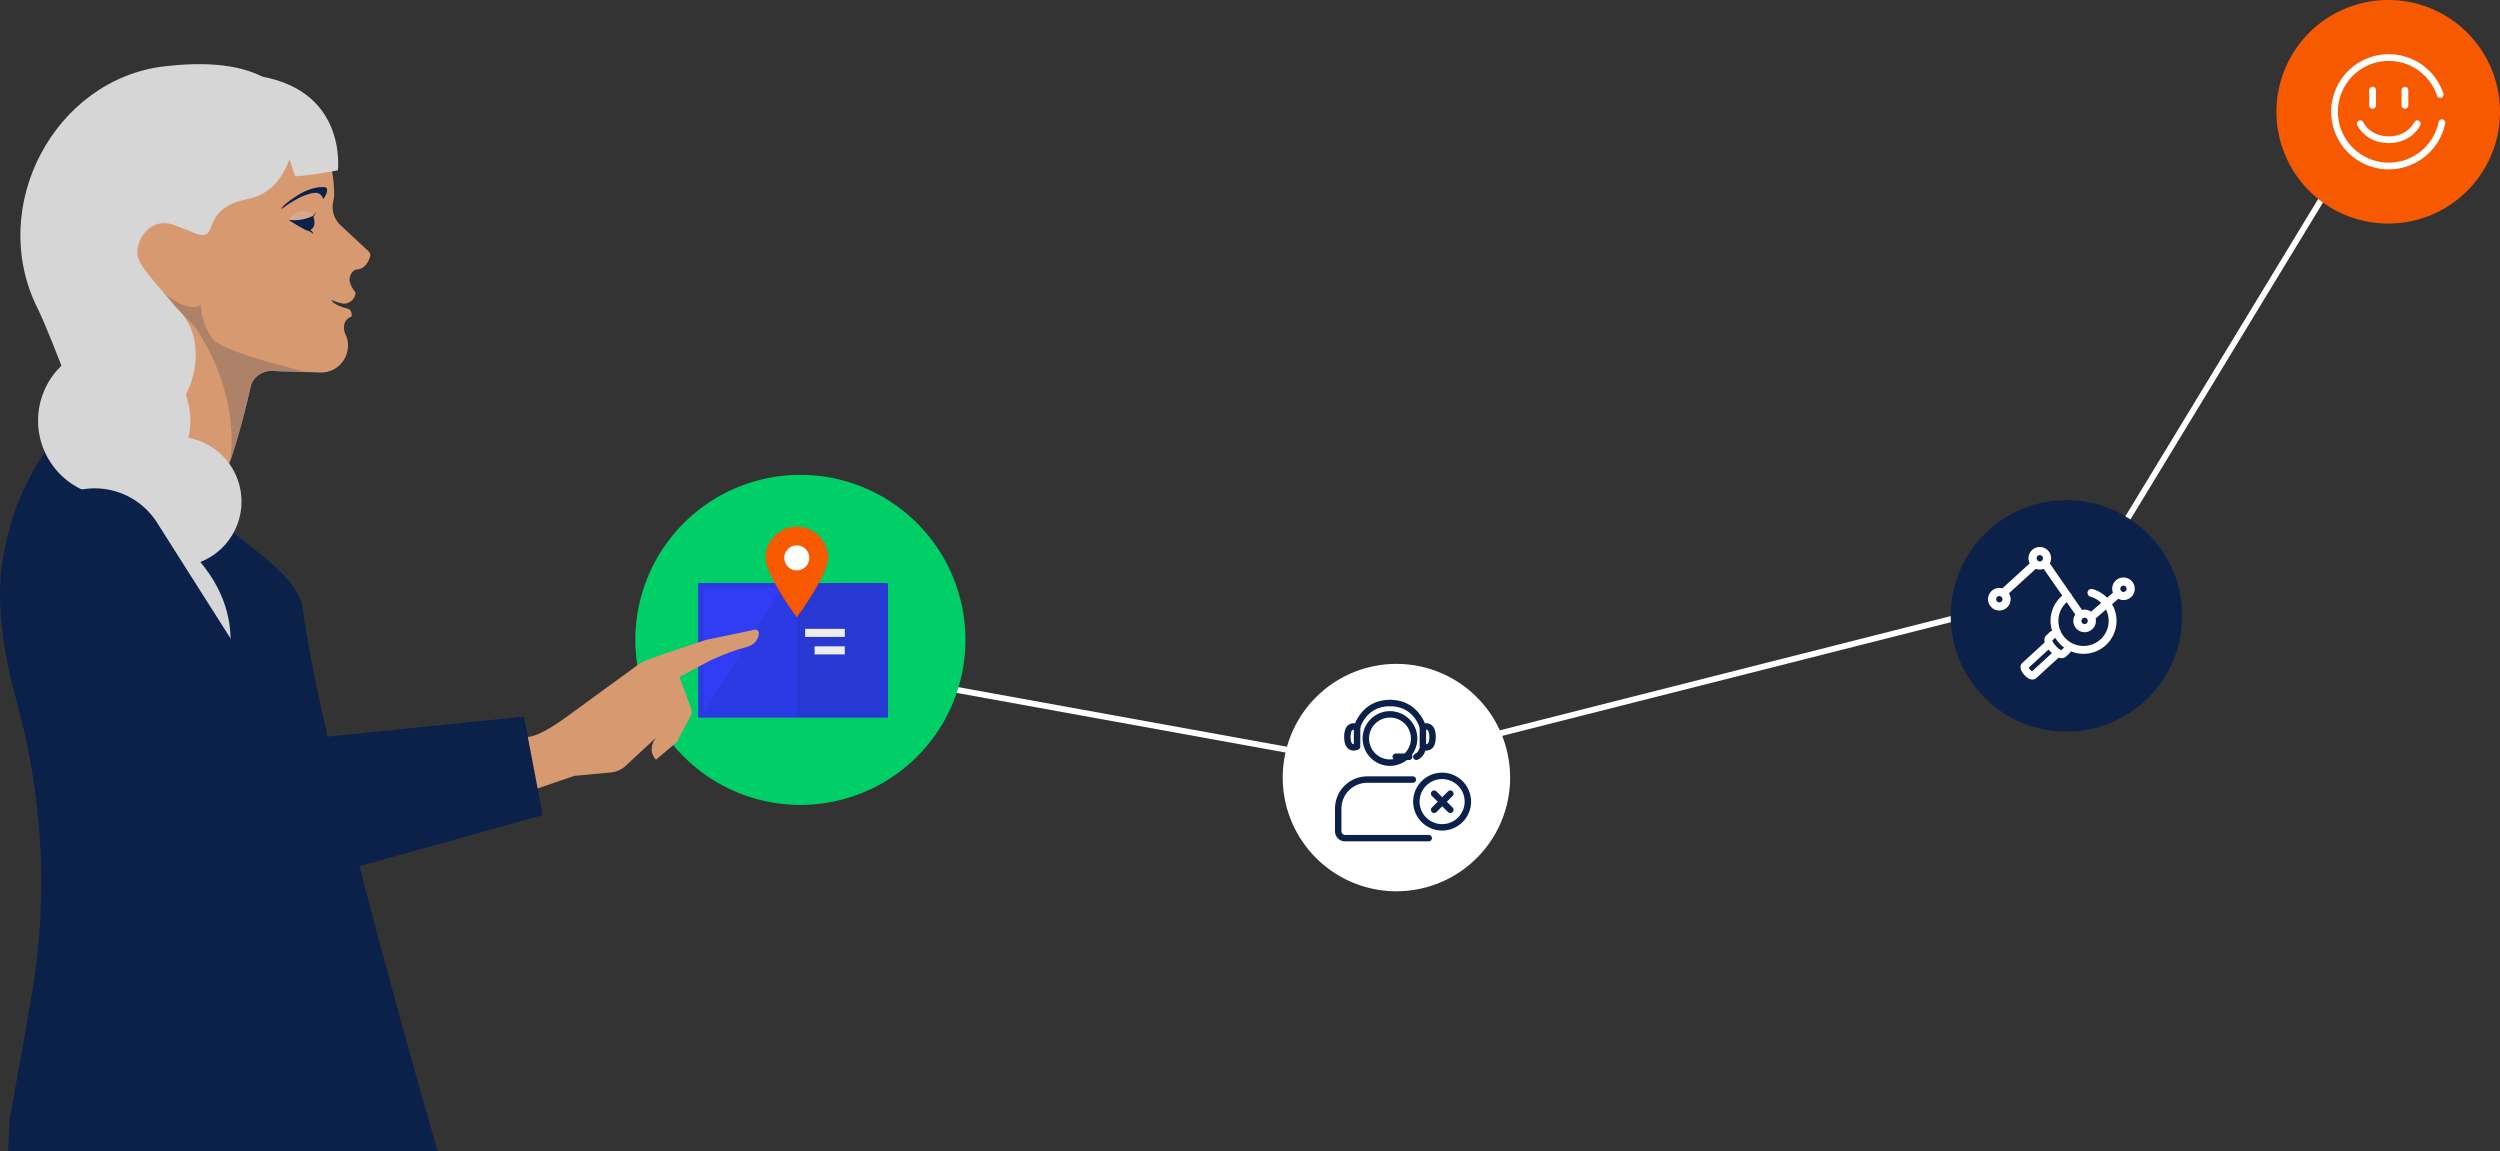 <svg xmlns="http://www.w3.org/2000/svg" xmlns:xlink="http://www.w3.org/1999/xlink" width="1679.48" height="773.463" viewBox="0 0 1679.48 773.463">
  <rect x="0" y="0" width="1679.48" height="773.463" fill="#333333" stroke="none"/>
  <defs>
    <clipPath id="clip-path">
      <path id="Path_679" data-name="Path 679" d="M0,0H1679.48V-773.463H0Z" fill="none"/>
    </clipPath>
    <clipPath id="clip-path-2">
      <path id="Path_682" data-name="Path 682" d="M93.129-470.56l106.107,11.969,12.41-110.019L105.538-580.578Z" fill="none"/>
    </clipPath>
    <clipPath id="clip-path-3">
      <path id="Path_684" data-name="Path 684" d="M193.747-625.866l10.331,8.137,7.913-10.046-10.331-8.139Z" fill="none"/>
    </clipPath>
  </defs>
  <g id="illustration" transform="translate(0 773.463)">
    <g id="Group_706" data-name="Group 706" clip-path="url(#clip-path)">
      <g id="Group_705" data-name="Group 705" transform="translate(137.743 -415.436)">
        <path id="Path_678" data-name="Path 678" d="M0,0S19.467-52.9,25.381-77.062l5.118-20.9a14.511,14.511,0,0,1,14.458-11.06L77.5-107.766a18.086,18.086,0,0,0,18.055-13.981l.058-.25a17.229,17.229,0,0,0-1.068-11.016l-.474-1.054a6.962,6.962,0,0,1-.609-2.438l-.1-1.547a7.064,7.064,0,0,1,5.048-7.241,5.5,5.5,0,0,0-1.451-5.018s-11.269-2.69-11.94-6.234A29.769,29.769,0,0,0,93.3-154.02a8.066,8.066,0,0,0,7.862-7.429s-3.814-4.644-4.048-8.23,2.348-7.122,4.693-7.278c5.744-.373,8.16-5.591,9.088-8.631a3.43,3.43,0,0,0-.948-3.522L91.539-206.256a16.737,16.737,0,0,1-5.523-15.794l.264-1.378c.083-.432.157-.866.222-1.3,1.29-8.545-3.219-53.27-25.061-57.7-8.711-1.529-52.19,26.4-53.053,63.865l-3.981,2.58c-.442,8.358-2.948,14.835-10.758,11.815L-17.306-208.4c-17-6.793-28.027,3.352-28.772,18.2s13.457,26.188,19.317,37.935C1.989-91.209-35.288-61.031-73.97-58.5S-101.393-1.735-101.393-1.735Z" fill="#d69970"/>
      </g>
    </g>
    <g id="Group_709" data-name="Group 709" clip-path="url(#clip-path-2)">
      <g id="Group_707" data-name="Group 707" transform="translate(182.338 -524.458)">
        <path id="Path_680" data-name="Path 680" d="M0,0A14.513,14.513,0,0,0-14.1,11.064l-5.118,20.9c-1.842,7.526-5,17.841-8.473,28.476-.045.26-.072.394-.072.394C-20.3,39.66-13.844,10.351-13.844,10.351-12.257,4.5-6.512.1.5.1A17.3,17.3,0,0,1,3.231.317c8.12.256,20.727.688,20.982.7h0L23.74.9.362,0C.24,0,.121,0,0,0" fill="#ced1db"/>
      </g>
      <g id="Group_708" data-name="Group 708" transform="translate(105.54 -580.578)">
        <path id="Path_681" data-name="Path 681" d="M0,0C.036.04,12.863,14.217,25.32,26.583c30.491,45.14,24.552,85.583,23.791,89.973,3.474-10.635,6.631-20.949,8.473-28.476l5.118-20.9A14.513,14.513,0,0,1,76.8,56.12c.12,0,.24,0,.361.005l23.379.9C95.115,55.751,45.161,43.836,37.7,35.086c-7.89-9.254-8.423-23.164-8.423-23.164a9.376,9.376,0,0,1-5.211,1.45C13.658,13.372.041.04,0,0H0" fill="#ad8268"/>
      </g>
    </g>
    <g id="Group_711" data-name="Group 711" clip-path="url(#clip-path-3)">
      <g id="Group_710" data-name="Group 710" transform="translate(204.033 -631.877)">
        <path id="Path_683" data-name="Path 683" d="M0,0A9.465,9.465,0,0,0-4.829,1.381,18.339,18.339,0,0,0-9.817,5.416l-.11.14a4.529,4.529,0,0,0-.331.477h0c4.387,2.326,11.3,6.588,11.3,6.588L6.223,6.3s1.348-1.4-.546-3.8a5.683,5.683,0,0,0-.914-.914l-.091-.072A7.661,7.661,0,0,0,0,0" fill="#d3aa8e"/>
      </g>
    </g>
    <g id="Group_723" data-name="Group 723" clip-path="url(#clip-path)">
      <g id="Group_712" data-name="Group 712" transform="translate(217.114 -639.669)">
        <path id="Path_685" data-name="Path 685" d="M0,0A5.312,5.312,0,0,0-6.214-4.183c-5.344.653-12.321,3.86-21.81,10.841,0,0-.511-1.8,9.776-8.546C-9.084-7.9-2.033-8.386,1.119-8.01a1.512,1.512,0,0,1,1.4.958C2.816-6,2.775-3.83,0,0" fill="#0c2149"/>
      </g>
      <g id="Group_713" data-name="Group 713" transform="translate(210.243 -628.487)">
        <path id="Path_686" data-name="Path 686" d="M0,0A28.087,28.087,0,0,1-16.5,2.674,133.572,133.572,0,0,0-4.345,9.782a4.587,4.587,0,0,0,4.8-2.516C1.925,4.176,0,0,0,0" fill="#0c2149"/>
      </g>
      <g id="Group_714" data-name="Group 714" transform="translate(202.5 -623.545)">
        <path id="Path_687" data-name="Path 687" d="M0,0S9.048-2.527,9.664-7.6C9.664-7.6,5.323.732,0-1.972,0-1.972,1.764-2.5,0,0" fill="#0c2149"/>
      </g>
      <g id="Group_715" data-name="Group 715" transform="translate(210.838 -616.238)">
        <path id="Path_688" data-name="Path 688" d="M0,0C-.95-.627-1.89-1.167-2.824-1.718S-5.992-3.54-6.945-4.059L-9.82-5.612c-.482-.258-.968-.522-1.447-.8s-.97-.553-1.44-.888a16.251,16.251,0,0,1,1.684.241c.548.134,1.1.261,1.635.44A18.367,18.367,0,0,1-6.275-5.3,33.158,33.158,0,0,1-2.193-2.611,8.912,8.912,0,0,1,0,0" fill="#0c2149"/>
      </g>
      <g id="Group_716" data-name="Group 716" transform="translate(21.959 -109.11)">
        <path id="Path_689" data-name="Path 689" d="M0,0C-7.1,43.37-13.286,73.635-15.708,89.68l-.836,19.43H272.085c-13.2-45.671-79.038-275.881-90.586-364.086-2.354-17.985-23.692-33.188-37.8-44.588L34.32-387.963s-41.637,26.75-54.214,97.921c-5.342,30.249.42,65.353,8.818,95.721C6.421-131.032,10.6-64.8,0,0" fill="#0c2149"/>
      </g>
      <g id="Group_717" data-name="Group 717" transform="translate(25.093 -566.627)">
        <path id="Path_690" data-name="Path 690" d="M0,0C-33.988-68.382,11.865-153.615,85.321-162.281s84.253,23.55,88.77,31.046c0,0,2.554,51.079-32.774,58.105s-15.962,32.365-38.741,21.586l-9.757-3.773c-16.966-6.782-26.062,9.678-25.7,18.176S76.763-20.244,93.8.382C110.835,15.915,111,46.27,91.953,70.954S34.748,88.2,34.748,88.2,9.855,19.825,0,0" fill="#d6d6d6"/>
      </g>
      <g id="Group_718" data-name="Group 718" transform="translate(198.374 -654.916)">
        <path id="Path_691" data-name="Path 691" d="M0,0,13.986-1.568,28.609-4.1S35.7-60.777-29.5-68.131s19.94,40.322,19.94,40.322Z" fill="#d6d6d6"/>
      </g>
      <g id="Group_719" data-name="Group 719" transform="translate(127.86 -490.896)">
        <path id="Path_692" data-name="Path 692" d="M0,0A51.142,51.142,0,0,1-51.143,51.142,51.141,51.141,0,0,1-102.283,0a51.141,51.141,0,0,1,51.14-51.142A51.142,51.142,0,0,1,0,0" fill="#d6d6d6"/>
      </g>
      <g id="Group_720" data-name="Group 720" transform="translate(162.229 -436.489)">
        <path id="Path_693" data-name="Path 693" d="M0,0A43.584,43.584,0,0,1-43.584,43.584,43.584,43.584,0,0,1-87.168,0,43.584,43.584,0,0,1-43.584-43.584,43.584,43.584,0,0,1,0,0" fill="#d6d6d6"/>
      </g>
      <g id="Group_721" data-name="Group 721" transform="translate(94.801 -411.817)">
        <path id="Path_694" data-name="Path 694" d="M0,0S22.443,33.887-13.215,70.79l29.588,8.1S32.13,62.671,29.86,47.771c0,0,6.708,17.908.987,35.519L56.7,89.353C59.119,82.9,77.591,25.071-6.078-19.486" fill="#d6d6d6"/>
      </g>
      <g id="Group_722" data-name="Group 722" transform="translate(213.887 -181.255)">
        <path id="Path_695" data-name="Path 695" d="M0,0H0A40,40,0,0,1-55.182-8.222L-189.6-184.609a49.516,49.516,0,0,1,10.458-70.2,49.514,49.514,0,0,1,70.728,13.659L10.41-53.9A40.006,40.006,0,0,1,0,0" fill="#0c2149"/>
      </g>
    </g>
    <g id="Group_724" data-name="Group 724" transform="translate(513.39 -333.465)">
      <path id="Path_697" data-name="Path 697" d="M0,0,474.09,86" fill="none" stroke="#fff" stroke-width="4"/>
    </g>
    <g id="Group_725" data-name="Group 725" transform="translate(942.95 -264.405)">
      <path id="Path_698" data-name="Path 698" d="M0,0,467.069-118.345" fill="none" stroke="#fff" stroke-width="4"/>
    </g>
    <g id="Group_727" data-name="Group 727" clip-path="url(#clip-path)">
      <g id="Group_726" data-name="Group 726" transform="translate(648.564 -343.594)">
        <path id="Path_699" data-name="Path 699" d="M0,0A110.865,110.865,0,0,1-110.869,110.868,110.865,110.865,0,0,1-221.738,0,110.883,110.883,0,0,1-110.869-110.869,110.883,110.883,0,0,1,0,0" fill="#00ce66"/>
      </g>
    </g>
    <path id="Path_701" data-name="Path 701" d="M469.148-291.5H596.569V-381.8H469.148Z" fill="#303df4"/>
    <g id="Group_728" data-name="Group 728" transform="translate(472.712 -294.472)">
      <path id="Path_702" data-name="Path 702" d="M0,0V-84.357H52ZM62.639-87.326h-66.2V2.969h66.2Z" fill="#2b3ae2"/>
    </g>
    <path id="Path_703" data-name="Path 703" d="M596.569-381.8H535.351v90.3h61.218Z" fill="#2838d3"/>
    <path id="Path_704" data-name="Path 704" d="M567.534-339.279H547.226v5.427h20.308Z" fill="#ededed"/>
    <path id="Path_705" data-name="Path 705" d="M567.534-351.015H540.887v5.426h26.647Z" fill="#ededed"/>
    <g id="Group_745" data-name="Group 745" clip-path="url(#clip-path)">
      <g id="Group_729" data-name="Group 729" transform="translate(547.857 -396.389)">
        <path id="Path_706" data-name="Path 706" d="M0,0A12.032,12.032,0,0,1-12.032,12.033,12.033,12.033,0,0,1-24.065,0,12.032,12.032,0,0,1-12.032-12.032,12.031,12.031,0,0,1,0,0" fill="#fff"/>
      </g>
      <g id="Group_730" data-name="Group 730" transform="translate(535.278 -419.671)">
        <path id="Path_707" data-name="Path 707" d="M0,0A21,21,0,0,0-21,21C-21,32.6,0,60.909,0,60.909S21,32.6,21,21A21,21,0,0,0,0,0M0,29.4A8.4,8.4,0,0,1-8.4,21,8.4,8.4,0,0,1,0,12.6,8.4,8.4,0,0,1,8.4,21,8.4,8.4,0,0,1,0,29.4" fill="#f75900"/>
      </g>
      <g id="Group_731" data-name="Group 731" transform="translate(456.498 -318.747)">
        <path id="Path_708" data-name="Path 708" d="M0,0,7.849,21.429A6.8,6.8,0,0,1,7.326,26.5L-1.23,42.7a6.768,6.768,0,0,1-1.634,2.024L-15.8,55.63s-6.6-6.113.117-14.867L-36.206,59.775A16.916,16.916,0,0,1-46.112,64.2l-24.717,2.325-68.809,23.716-10.236-43.973,48.845-6.033c9.557-1.171,26.453-14.329,34.232-20l40.625-29.59c3.077-2.24,44.286-15.547,44.286-15.547l32.405-6.772A2.3,2.3,0,0,1,53.273-29.2c-.306,3.724-2.129,7.629-9.391,9.5-10.748,2.766-24.026,9.117-24.026,9.117Z" fill="#d69970"/>
      </g>
      <g id="Group_732" data-name="Group 732" transform="translate(55.453 -202.644)">
        <path id="Path_709" data-name="Path 709" d="M0,0H0A55.166,55.166,0,0,1,47.319-64.016l249.2-25.4,12.626,66.167L65.91,44.649A55.175,55.175,0,0,1,0,0" fill="#0c2149"/>
      </g>
      <g id="Group_733" data-name="Group 733" transform="translate(1014.48 -251.09)">
        <path id="Path_710" data-name="Path 710" d="M0,0A76.373,76.373,0,0,1-76.373,76.373,76.373,76.373,0,0,1-152.746,0,76.373,76.373,0,0,1-76.373-76.373,76.373,76.373,0,0,1,0,0" fill="#fff"/>
      </g>
      <g id="Group_734" data-name="Group 734" transform="translate(959.798 -208.241)">
        <path id="Path_711" data-name="Path 711" d="M0,0H-56.158A6.8,6.8,0,0,1-62.95-6.8V-22.1A21.676,21.676,0,0,1-41.38-43.673h30.714a2.162,2.162,0,0,1,2.161,2.161,2.162,2.162,0,0,1-2.161,2.162H-41.374A17.341,17.341,0,0,0-58.628-22.091V-6.8a2.476,2.476,0,0,0,2.47,2.477H0A2.162,2.162,0,0,1,2.161-2.161,2.162,2.162,0,0,1,0,0" fill="#0c2149"/>
      </g>
      <g id="Group_735" data-name="Group 735" transform="translate(933.777 -258.96)">
        <path id="Path_712" data-name="Path 712" d="M0,0A18.4,18.4,0,0,1-18.382-18.382,18.4,18.4,0,0,1,0-36.763,18.4,18.4,0,0,1,18.382-18.382,18.4,18.4,0,0,1,0,0M0-32.441A14.075,14.075,0,0,0-14.06-18.382,14.075,14.075,0,0,0,0-4.323,14.074,14.074,0,0,0,14.059-18.382,14.075,14.075,0,0,0,0-32.441" fill="#0c2149"/>
      </g>
      <g id="Group_736" data-name="Group 736" transform="translate(946.697 -262.913)">
        <path id="Path_713" data-name="Path 713" d="M0,0H-9.05a2.161,2.161,0,0,1-2.161-2.161A2.161,2.161,0,0,1-9.05-4.323H0A2.161,2.161,0,0,1,2.161-2.161,2.161,2.161,0,0,1,0,0" fill="#0c2149"/>
      </g>
      <g id="Group_737" data-name="Group 737" transform="translate(951.51 -262.912)">
        <path id="Path_714" data-name="Path 714" d="M0,0A2.161,2.161,0,0,1-2.01-1.367,2.16,2.16,0,0,1-.8-4.171,5.166,5.166,0,0,0,1.8-7.325,2.161,2.161,0,0,1,4.588-8.579,2.161,2.161,0,0,1,5.842-5.792,9.233,9.233,0,0,1,.8-.152,2.165,2.165,0,0,1,0,0" fill="#0c2149"/>
      </g>
      <g id="Group_738" data-name="Group 738" transform="translate(909.371 -269.228)">
        <path id="Path_715" data-name="Path 715" d="M0,0A5.7,5.7,0,0,1-3.039-.837c-2.2-1.364-3.325-4.17-3.325-8.341s1.12-6.977,3.325-8.341c2.812-1.737,5.949-.26,6.3-.086a2.164,2.164,0,0,1,1.2,1.934V-2.685a2.164,2.164,0,0,1-1.2,1.934A7.809,7.809,0,0,1,0,0M.01-14.03a1.459,1.459,0,0,0-.786.195c-.792.5-1.265,2.242-1.265,4.657s.473,4.156,1.265,4.657a1.57,1.57,0,0,0,.906.192v-9.7q-.06,0-.12,0" fill="#0c2149"/>
      </g>
      <g id="Group_739" data-name="Group 739" transform="translate(958.178 -269.228)">
        <path id="Path_716" data-name="Path 716" d="M0,0A7.8,7.8,0,0,1-3.258-.751a2.164,2.164,0,0,1-1.2-1.934V-15.671a2.164,2.164,0,0,1,1.2-1.934c.349-.174,3.486-1.652,6.3.086,2.2,1.364,3.325,4.17,3.325,8.341S5.244-2.2,3.039-.837A5.709,5.709,0,0,1,0,0M-.13-4.329a1.564,1.564,0,0,0,.906-.192c.792-.5,1.265-2.242,1.265-4.657S1.568-13.334.776-13.835a1.568,1.568,0,0,0-.906-.192Z" fill="#0c2149"/>
      </g>
      <g id="Group_740" data-name="Group 740" transform="translate(955.885 -282.737)">
        <path id="Path_717" data-name="Path 717" d="M0,0A2.161,2.161,0,0,1-2.09-1.618c-.158-.593-4.087-14.658-20.02-14.658a2.16,2.16,0,0,1-2.161-2.161A2.16,2.16,0,0,1-22.11-20.6C-2.783-20.6,2.047-2.884,2.093-2.7A2.16,2.16,0,0,1,.545-.07,2.134,2.134,0,0,1,0,0" fill="#0c2149"/>
      </g>
      <g id="Group_741" data-name="Group 741" transform="translate(911.663 -282.741)">
        <path id="Path_718" data-name="Path 718" d="M0,0A2.179,2.179,0,0,1-.55-.071,2.159,2.159,0,0,1-2.092-2.7c.046-.179,4.876-17.893,24.2-17.893a2.162,2.162,0,0,1,2.161,2.161,2.162,2.162,0,0,1-2.161,2.162C6.178-16.272,2.249-2.207,2.09-1.608A2.167,2.167,0,0,1,0,0" fill="#0c2149"/>
      </g>
      <g id="Group_742" data-name="Group 742" transform="translate(974.32 -227.277)">
        <path id="Path_719" data-name="Path 719" d="M0,0A2.158,2.158,0,0,1-1.529-.633L-12.387-11.492a2.161,2.161,0,0,1,0-3.056,2.161,2.161,0,0,1,3.056,0L1.529-3.689a2.163,2.163,0,0,1,0,3.056A2.158,2.158,0,0,1,0,0" fill="#0c2149"/>
      </g>
      <g id="Group_743" data-name="Group 743" transform="translate(963.461 -227.277)">
        <path id="Path_720" data-name="Path 720" d="M0,0A2.154,2.154,0,0,1-1.528-.633a2.161,2.161,0,0,1,0-3.056L9.331-14.548a2.162,2.162,0,0,1,3.057,0,2.163,2.163,0,0,1,0,3.056L1.529-.633A2.158,2.158,0,0,1,0,0" fill="#0c2149"/>
      </g>
      <g id="Group_744" data-name="Group 744" transform="translate(968.803 -215.499)">
        <path id="Path_721" data-name="Path 721" d="M0,0A19.477,19.477,0,0,1-19.455-19.455,19.477,19.477,0,0,1,0-38.909,19.477,19.477,0,0,1,19.455-19.455,19.477,19.477,0,0,1,0,0M0-34.586A15.149,15.149,0,0,0-15.132-19.455,15.149,15.149,0,0,0,0-4.323,15.149,15.149,0,0,0,15.132-19.455,15.149,15.149,0,0,0,0-34.586" fill="#0c2149"/>
      </g>
    </g>
    <g id="Group_746" data-name="Group 746" transform="translate(1367.582 -323.643)">
      <path id="Path_723" data-name="Path 723" d="M0,0,250.188-411.781" fill="none" stroke="#fff" stroke-width="4"/>
    </g>
    <g id="Group_752" data-name="Group 752" clip-path="url(#clip-path)">
      <g id="Group_747" data-name="Group 747" transform="translate(1679.48 -698.371)">
        <path id="Path_724" data-name="Path 724" d="M0,0A75.092,75.092,0,0,1-75.092,75.092,75.092,75.092,0,0,1-150.184,0,75.092,75.092,0,0,1-75.092-75.092,75.092,75.092,0,0,1,0,0" fill="#f75900"/>
      </g>
      <g id="Group_748" data-name="Group 748" transform="translate(1639.31 -709.946)">
        <path id="Path_725" data-name="Path 725" d="M0,0A36.442,36.442,0,0,0-34.551-24.85,36.428,36.428,0,0,0-70.979,11.573,36.429,36.429,0,0,0-34.551,48,36.437,36.437,0,0,0,1.137,18.914M-45.409-2.949V7.245M-23.693-2.949V7.245m8.3,12.374s-4.852,10.7-19.157,10.7-19.157-10.7-19.157-10.7" fill="none" stroke="#fff" stroke-linecap="round" stroke-linejoin="round" stroke-miterlimit="10" stroke-width="4.526"/>
      </g>
      <g id="Group_749" data-name="Group 749" transform="translate(1465.965 -359.721)">
        <path id="Path_726" data-name="Path 726" d="M0,0A77.742,77.742,0,0,1-77.743,77.742,77.742,77.742,0,0,1-155.485,0,77.742,77.742,0,0,1-77.743-77.742,77.742,77.742,0,0,1,0,0" fill="#0c2149"/>
      </g>
      <g id="Group_750" data-name="Group 750" transform="translate(1426.535 -385.509)">
        <path id="Path_727" data-name="Path 727" d="M0,0A7.593,7.593,0,0,0-7.583,7.585a7.525,7.525,0,0,0,.5,2.642c-.027.022-.058.037-.081.058l-14.6,12.69a7.52,7.52,0,0,0-4.353-1.394,7.55,7.55,0,0,0-1.75.222L-49.5-9.458a7.5,7.5,0,0,0,.87-3.452,7.591,7.591,0,0,0-7.583-7.583A7.591,7.591,0,0,0-63.8-12.91a7.472,7.472,0,0,0,.834,3.384L-81.382,7.327A7.432,7.432,0,0,0-83.4,7.019,7.592,7.592,0,0,0-90.985,14.6,7.593,7.593,0,0,0-83.4,22.185,7.591,7.591,0,0,0-75.819,14.6a7.515,7.515,0,0,0-1.132-3.936L-58.9-5.845a7.561,7.561,0,0,0,2.692.518,7.4,7.4,0,0,0,2.6-.49l21.248,30.71a7.514,7.514,0,0,0-1.33,4.274,7.6,7.6,0,0,0,7.585,7.586,7.591,7.591,0,0,0,7.581-7.586,7.532,7.532,0,0,0-.182-1.611L-3.582,14.4c.041-.035.072-.076.112-.115A7.478,7.478,0,0,0,0,15.168,7.59,7.59,0,0,0,7.583,7.585,7.59,7.59,0,0,0,0,0M-83.4,16.726A2.127,2.127,0,0,1-85.528,14.6,2.127,2.127,0,0,1-83.4,12.474,2.129,2.129,0,0,1-81.275,14.6,2.128,2.128,0,0,1-83.4,16.726m27.188-27.51a2.129,2.129,0,0,1-2.126-2.126,2.13,2.13,0,0,1,2.126-2.128,2.129,2.129,0,0,1,2.126,2.128,2.127,2.127,0,0,1-2.126,2.126m30.1,42.078a2.131,2.131,0,0,1-2.127-2.127A2.131,2.131,0,0,1-26.11,27.04a2.13,2.13,0,0,1,2.126,2.127,2.13,2.13,0,0,1-2.126,2.127M0,9.713A2.128,2.128,0,0,1-2.124,7.587,2.128,2.128,0,0,1,0,5.457a2.133,2.133,0,0,1,2.128,2.13A2.129,2.129,0,0,1,0,9.713" fill="#fff"/>
      </g>
      <g id="Group_751" data-name="Group 751" transform="translate(1405.011 -375.188)">
        <path id="Path_728" data-name="Path 728" d="M0,0A19.429,19.429,0,0,1,9.094,5.608,19.526,19.526,0,0,1,7.879,33.195,19.526,19.526,0,0,1-19.708,31.98,19.526,19.526,0,0,1-18.493,4.393,19.624,19.624,0,0,1-15.84,2.348M-28.665,34.361-44.7,49.039s-1.3,1.19,1.6,4.356,4.2,1.975,4.2,1.975l16.03-14.677m-3.144-12.547-2.542,2.329s-2,1.827,2.788,7.052,6.779,3.4,6.779,3.4l2.543-2.328" fill="none" stroke="#fff" stroke-linecap="round" stroke-linejoin="round" stroke-miterlimit="10" stroke-width="5.28"/>
      </g>
    </g>
  </g>
</svg>
